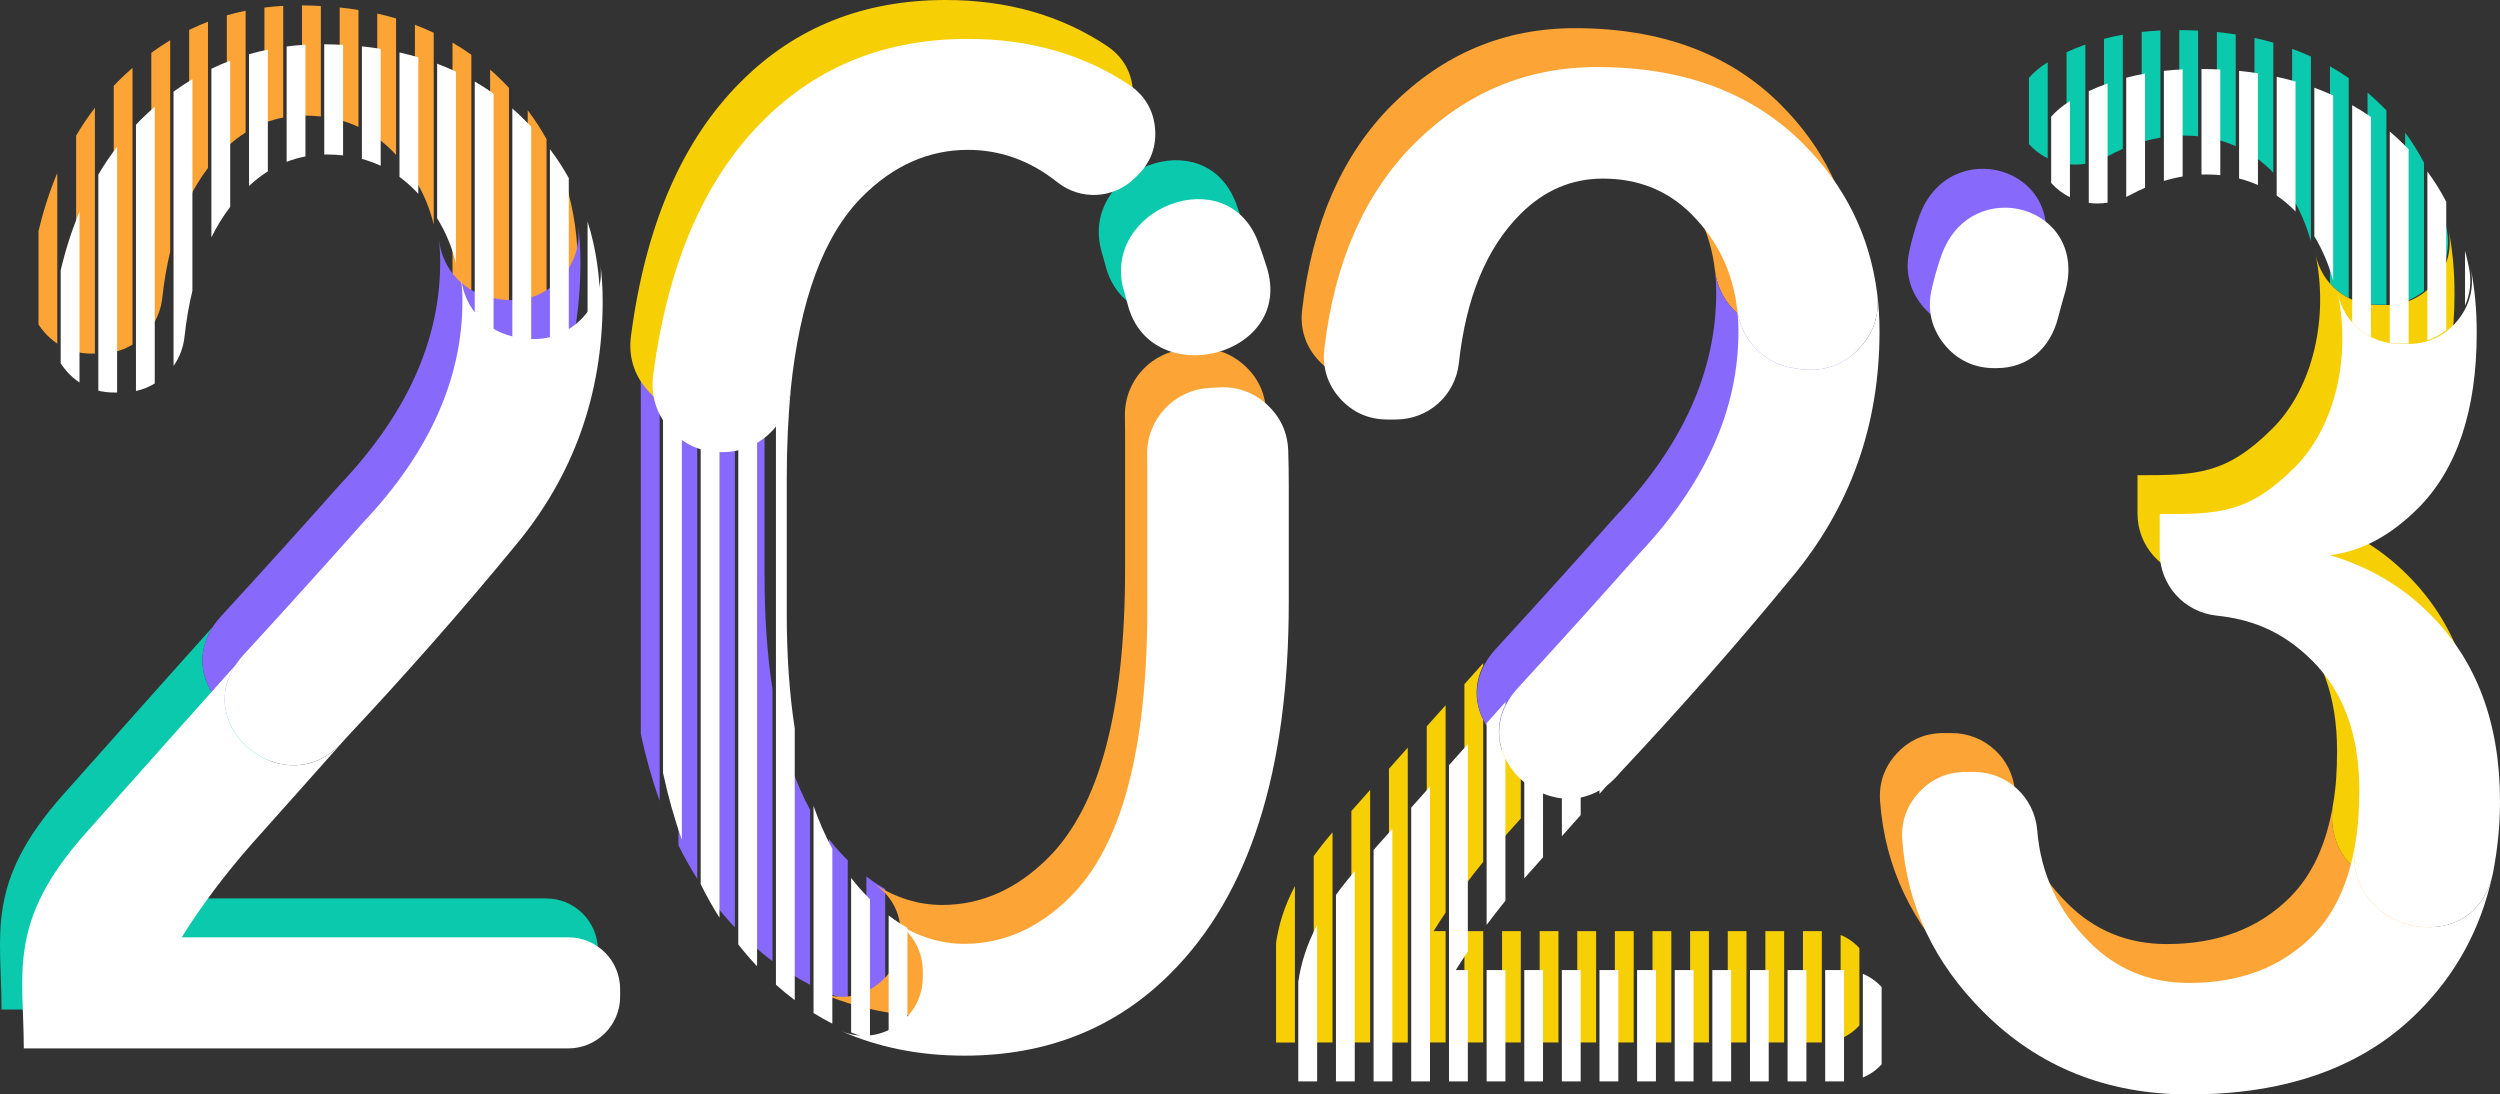 <svg xmlns="http://www.w3.org/2000/svg" width="450" height="197" viewBox="0 0 450 197" fill="none"><rect x="0" y="0" width="450" height="197" fill="#333333" stroke="none"/><g clip-path="url(#clip0_14_626)"><path d="M199.061 48.071C203.329 63.604 229.044 57.145 224.023 41.114C223.551 39.604 223.041 38.108 222.511 36.664C216.889 21.488 194.147 30.604 198.272 45.24C198.297 45.298 198.315 45.365 198.331 45.422C198.565 46.228 198.798 47.05 199.014 47.888C199.029 47.947 199.046 48.005 199.062 48.071" fill="#0AC9AC"></path><path fill-rule="evenodd" clip-rule="evenodd" d="M250.016 138.375V187.65H253.399V134.573L250.016 138.375ZM243.247 145.988V187.648H246.624V142.184L243.247 145.987V145.988ZM236.471 154.091V187.648H239.855V149.814C238.582 151.293 237.46 152.712 236.471 154.09V154.091ZM290.676 167.607V187.648H294.068V167.607H290.676ZM283.907 167.607V187.648H287.299V167.607H283.907ZM283.907 134.995V135.899L287.042 132.38C286.051 133.484 285.004 134.348 283.907 134.995ZM277.138 167.607V187.648H280.523V167.607H277.138ZM277.138 136.523V143.522L280.523 139.712V136.332C279.392 136.573 278.254 136.63 277.138 136.523ZM260.21 126.942V164.268C259.46 165.381 258.737 166.493 258.047 167.607H260.21V187.648H256.817V130.735L260.21 126.942ZM266.977 167.607V187.648H263.593V167.607H266.977ZM266.977 119.371V119.844C265.28 123.224 265.532 126.661 266.977 129.54V155.128C265.796 156.581 264.675 158.035 263.593 159.486V123.156L266.977 119.369V119.371ZM273.746 167.607V187.648H270.372V167.607H273.746ZM273.746 135.684V147.314L270.686 150.751L270.372 151.116V133.699C271.385 134.52 272.532 135.201 273.746 135.683V135.684ZM300.837 167.607V187.648H297.451V167.607H300.837ZM307.605 167.607V187.648H304.22V167.607H307.605ZM324.534 167.607V187.648H327.926V167.607H324.534ZM317.766 167.607V187.648H321.15V167.607H317.766ZM314.371 167.607V187.648H310.998V167.607H314.371ZM331.31 168.296V186.951C332.615 186.419 333.762 185.606 334.693 184.576V170.67C333.762 169.649 332.615 168.826 331.31 168.294V168.296ZM233.085 159.496V187.65H229.692V169.683C230.184 166.436 231.172 163.107 233.085 159.496Z" fill="#F7CF05"></path><path fill-rule="evenodd" clip-rule="evenodd" d="M365.21 14.015V25.928C366.126 26.965 367.273 27.855 368.587 28.493V11.199C367.19 12.071 366.067 13.018 365.21 14.013M382.107 6.242V26.799C381.259 27.157 380.436 27.563 379.621 28.004C379.322 28.169 379.021 28.31 378.721 28.451V6.991C379.828 6.7 380.959 6.45 382.106 6.244L382.107 6.242ZM388.875 5.486V24.772C387.745 24.963 386.614 25.228 385.501 25.561V5.753C386.605 5.629 387.738 5.546 388.875 5.488V5.486ZM395.652 5.503V24.532C394.529 24.417 393.398 24.383 392.268 24.424V5.422C393.415 5.422 394.545 5.455 395.652 5.506V5.503ZM412.582 8.782V35.532C414.053 37.95 415.176 40.638 415.965 43.46V10.18C414.867 9.682 413.739 9.209 412.582 8.785V8.782ZM405.804 6.824V28.202C406.853 28.916 407.851 29.738 408.791 30.669C408.931 30.809 409.065 30.943 409.197 31.084V7.68C408.093 7.356 406.96 7.074 405.804 6.825V6.824ZM399.036 5.762V25.13C400.191 25.429 401.324 25.82 402.431 26.309V6.194C401.315 6.02 400.186 5.878 399.036 5.763V5.762ZM439.704 38.132V48.019C440.644 45.919 440.894 43.611 440.421 41.212C440.214 40.176 439.98 39.146 439.704 38.133V38.132ZM422.776 14.063V53.666C421.486 53.011 420.339 52.114 419.391 51.026V11.931C420.556 12.596 421.684 13.302 422.776 14.065V14.063ZM429.552 19.867V54.853H427.73C427.191 54.853 426.675 54.821 426.159 54.754V16.672C427.075 17.453 427.956 18.266 428.81 19.12C429.06 19.37 429.302 19.619 429.552 19.867ZM436.32 29.308V52.396C435.298 53.228 434.158 53.849 432.928 54.264V23.871C434.225 25.622 435.348 27.433 436.32 29.308ZM371.979 9.4V29.524C373.059 29.665 374.19 29.665 375.363 29.483V8.021C374.207 8.427 373.085 8.883 371.979 9.398V9.4Z" fill="#0AC9AC"></path><path fill-rule="evenodd" clip-rule="evenodd" d="M27.239 9.498V58.864C28.303 57.361 28.996 55.577 29.212 53.617C29.536 50.678 30 47.914 30.633 45.331V7.249C29.477 7.938 28.355 8.692 27.238 9.498M20.471 15.451V63.38C21.685 63.114 22.823 62.65 23.854 62.027V12.213C22.997 12.959 22.157 13.749 21.326 14.564C21.036 14.862 20.752 15.153 20.472 15.452L20.471 15.451ZM13.702 24.408V63.329C14.583 63.536 15.514 63.653 16.478 63.653H17.078V19.403C15.864 20.988 14.742 22.657 13.702 24.408ZM67.908 2.442V24.849C68.832 25.514 69.696 26.268 70.537 27.098C70.794 27.355 71.044 27.621 71.294 27.887V3.321C70.196 2.998 69.065 2.698 67.909 2.442H67.908ZM61.14 1.346V21.603C62.312 21.927 63.443 22.333 64.524 22.841V1.794C63.41 1.612 62.287 1.462 61.14 1.346ZM54.363 0.973V20.816L54.82 20.807C55.827 20.807 56.8 20.866 57.755 20.966V1.08C56.641 1.014 55.51 0.98 54.363 0.971V0.973ZM37.433 3.912V30.238C36.171 31.898 35.038 33.734 34.05 35.718V5.381C35.154 4.842 36.286 4.351 37.433 3.912ZM44.211 1.928V23.846C43.036 24.587 41.908 25.465 40.825 26.479V2.765C41.941 2.442 43.064 2.159 44.211 1.927V1.928ZM50.979 1.057V21.157C49.814 21.381 48.691 21.704 47.594 22.128V1.362C48.708 1.221 49.84 1.112 50.979 1.054V1.057ZM78.069 5.897V40.41C77.363 37.487 76.232 34.781 74.685 32.282V4.46C75.832 4.9 76.963 5.374 78.069 5.896V5.897ZM91.615 15.81V54.815C91.032 54.806 90.441 54.765 89.852 54.674L88.919 54.541C88.688 54.508 88.455 54.457 88.221 54.416V12.529C88.971 13.185 89.704 13.856 90.402 14.564C90.818 14.979 91.216 15.394 91.616 15.809L91.615 15.81ZM94.988 19.846V54.376C96.187 54.026 97.325 53.487 98.381 52.764V25.059C97.384 23.257 96.254 21.522 94.988 19.846ZM84.844 53.179V56.708C83.713 58.052 82.582 59.397 81.452 60.733V7.673C82.615 8.344 83.746 9.076 84.844 9.856V53.178V53.179ZM101.766 49.326C103.992 51.967 104.018 49.526 104.018 48.007C104.018 42.891 103.32 37.77 101.766 32.887V49.326ZM10.311 31.143V61.853C9.503 61.312 8.747 60.658 8.057 59.885C7.633 59.403 7.259 58.914 6.926 58.399V41.645C7.807 37.917 8.93 34.413 10.311 31.141V31.143Z" fill="#FCA536"></path><path d="M142.437 138.067V175.345C143.532 176.025 144.664 176.673 145.821 177.263V145.773C144.548 143.432 143.417 140.865 142.437 138.069M135.668 69.383V170.249C136.766 171.229 137.895 172.158 139.052 173.022V124.105C138.088 117.912 137.615 110.996 137.615 103.374V79.346C137.615 73.393 137.862 67.897 138.378 62.85C138.13 65.333 137.148 67.582 135.668 69.383ZM118.738 71.499V144.154C117.39 140.393 116.262 136.384 115.346 132.116V67.749C115.746 68.413 116.21 69.061 116.752 69.667C117.366 70.364 118.024 70.979 118.738 71.501V71.499ZM125.507 73.815V158.184C124.293 156.266 123.162 154.258 122.122 152.149V73.243C123.186 73.584 124.319 73.775 125.507 73.817V73.815ZM132.276 72.23V166.934C131.095 165.68 129.963 164.369 128.891 162.99V73.525C130.096 73.258 131.236 72.819 132.276 72.228V72.23ZM159.339 160.242V176.44V181.828C158.193 181.613 157.07 181.372 155.956 181.082V157.778C156.603 158.276 157.261 158.733 157.917 159.165L158.057 159.248L158.081 159.265V159.274L158.098 159.281C158.507 159.538 158.922 159.787 159.337 160.02V160.244L159.339 160.242ZM149.203 178.773V178.832C150.318 179.298 151.441 179.72 152.595 180.103V179.24V154.847L152.296 154.556C151.208 153.469 150.177 152.29 149.203 151.028V178.773Z" fill="#876AFC"></path><path d="M57.648 126.57C52.2 132.689 46.764 138.816 41.325 144.893C36.386 150.506 32.213 156.109 28.702 161.714H98.299C103.438 161.714 107.622 165.898 107.622 171.022V172.416C107.622 177.531 103.431 181.714 98.299 181.714H0.281C0.281 168.032 -2.794 158.974 11.375 143.026C24.297 128.488 32.344 119.48 38.39 112.73C30.673 124.386 47.728 137.704 57.648 126.571" fill="#0AC9AC"></path><path fill-rule="evenodd" clip-rule="evenodd" d="M61.316 87.093C55.111 94.074 47.978 102.011 39.847 110.861C28.813 122.883 47.206 138.308 57.657 126.552C57.824 126.37 58.007 126.17 58.172 125.971C68.683 114.763 78.879 103.239 88.674 91.308C99.226 78.704 104.479 64.002 104.479 47.182C104.479 44.84 104.34 42.566 104.055 40.358C104.555 44.252 103.308 47.813 100.505 50.562C97.695 53.302 94.104 54.464 90.221 53.891L89.288 53.75C83.833 52.944 79.734 48.768 79.028 43.33C79.16 44.575 79.236 45.863 79.236 47.184C79.236 61.173 73.257 74.49 61.317 87.093" fill="#876AFC"></path><path fill-rule="evenodd" clip-rule="evenodd" d="M138.303 63.339C139.957 46.983 144.282 35.318 151.241 28.37C156.863 22.757 163.207 19.976 170.215 19.976C176.054 19.976 181.434 21.903 186.306 25.787C190.479 29.116 196.424 28.809 200.241 25.081L200.78 24.549C203.134 22.258 204.216 19.319 203.9 16.047C203.617 12.867 202.079 10.235 199.459 8.417C199.392 8.369 199.325 8.326 199.261 8.277C190.971 2.757 181.283 0 170.215 0C155.474 0 143.151 4.89 133.356 14.721C122.795 25.231 116.203 40.491 113.573 60.5C113.101 64.136 114.106 67.449 116.526 70.204C118.945 72.953 122.105 74.389 125.771 74.389H126.054C132.406 74.389 137.662 69.631 138.302 63.339" fill="#F7CF05"></path><path fill-rule="evenodd" clip-rule="evenodd" d="M258.596 58.358C259.877 46.568 263.568 37.626 269.688 31.516C273.937 27.273 278.868 25.147 284.504 25.147C290.883 25.147 296.172 27.273 300.421 31.516C305.143 36.231 307.904 41.927 308.685 48.618C309.335 54.18 313.483 58.464 319.029 59.286L319.96 59.427C323.877 60.008 327.495 58.838 330.313 56.073C333.141 53.309 334.386 49.729 333.888 45.812C332.558 35.377 328.092 26.385 320.526 18.829C311.353 9.672 299.023 5.071 283.473 5.071C270.768 5.071 259.834 9.672 250.613 18.829C241.623 27.811 236.211 40.141 234.382 55.799C233.992 59.145 234.949 62.184 237.184 64.7C239.438 67.214 242.33 68.51 245.707 68.51H247.253C253.107 68.51 257.963 64.168 258.596 58.356" fill="#FCA536"></path><path fill-rule="evenodd" clip-rule="evenodd" d="M290.883 92.837C284.654 99.861 277.469 107.847 269.288 116.756C258.18 128.846 276.688 144.369 287.2 132.548C287.375 132.357 287.549 132.159 287.716 131.959C298.293 120.685 308.552 109.087 318.405 97.081C329.023 84.403 334.313 69.6 334.313 52.68C334.313 50.323 334.173 48.038 333.889 45.813C334.386 49.732 333.142 53.31 330.314 56.074C327.496 58.84 323.878 60.009 319.962 59.429L319.03 59.287C313.543 58.474 309.418 54.273 308.711 48.802C308.845 50.065 308.918 51.351 308.918 52.68C308.918 66.76 302.899 80.16 290.883 92.839" fill="#876AFC"></path><path fill-rule="evenodd" clip-rule="evenodd" d="M345.487 38.889C344.74 40.931 344.157 43.056 343.674 45.223C342.893 48.76 343.674 52.122 345.944 54.945C348.214 57.768 351.324 59.262 354.95 59.262H355.398C361.011 59.262 365.011 55.716 366.425 50.294C367.023 48.019 367.139 47.587 367.671 45.769C372.269 30.061 350.857 24.059 345.486 38.886" fill="#876AFC"></path><path fill-rule="evenodd" clip-rule="evenodd" d="M444.786 149.849L444.86 149.492L444.786 149.866M444.67 150.43L444.769 149.964L444.753 150.038L444.71 150.204L444.67 150.429V150.43ZM419.989 144.535C418.835 151.815 416.231 157.486 412.198 161.513C406.56 167.143 399.169 169.932 390.023 169.932C382.989 169.932 376.993 167.5 372.078 162.551C366.449 156.972 363.332 150.264 362.7 142.451C362.217 136.499 357.261 131.948 351.273 131.948H349.828C346.535 131.948 343.693 133.186 341.448 135.593C339.202 138.009 338.171 140.924 338.413 144.21C339.267 155.991 344.141 166.328 353.064 175.202C362.932 185.057 375.239 189.997 390.025 189.997C407.644 189.997 421.353 185.057 431.224 175.202C438.076 168.386 442.541 160.175 444.619 150.627C440.885 166.286 417.497 160.616 419.949 144.809L419.989 144.535Z" fill="#FCA536"></path><path fill-rule="evenodd" clip-rule="evenodd" d="M147.425 178.584C154.069 181.53 161.461 183.018 169.592 183.018C184.442 183.018 196.857 178.086 206.725 168.182C220.913 154.026 227.978 131.767 227.978 101.381V80.21C227.978 78.159 227.947 76.143 227.88 74.166C227.78 70.853 226.483 68.04 224.036 65.806C221.577 63.573 218.649 62.535 215.339 62.734L213.628 62.834C207.292 63.208 202.384 68.496 202.484 74.831C202.502 75.893 202.517 76.997 202.517 78.085V102.459C202.517 127.882 197.895 145.201 188.698 154.384C183.044 160.037 176.649 162.892 169.59 162.892C165.35 162.892 161.299 161.638 157.401 159.148C160.428 161.166 162.108 164.304 162.108 167.948V168.779C162.108 172.498 160.361 175.686 157.234 177.704C154.208 179.646 150.715 179.963 147.423 178.584" fill="#FCA536"></path><path fill-rule="evenodd" clip-rule="evenodd" d="M444.786 149.866C445.543 145.88 446 141.688 446 137.262C446 123.166 441.809 111.915 433.344 103.505C428.42 98.549 422.434 95.045 415.401 92.929C421.039 92.248 426.301 89.418 431.224 84.51C438.25 77.486 441.809 66.91 441.809 52.87C441.809 48.751 441.452 44.875 440.721 41.238C441.411 44.718 440.587 47.99 438.333 50.729C436.09 53.46 433.028 54.905 429.486 54.905H428.015C422.533 54.905 417.928 51.169 416.798 45.813C419.142 56.939 416.505 69.674 409.047 77.13C400.7 85.457 395.411 85.54 384.75 85.54V92.439C384.75 98.309 389.142 103.191 394.995 103.814C400.715 104.413 406.536 106.263 412.198 111.918C417.828 117.547 420.672 125.292 420.672 135.139C420.672 138.519 420.489 141.665 419.989 144.538C417.164 160.803 441.625 166.564 444.786 149.869" fill="#F7CF05"></path></g><g clip-path="url(#clip1_14_626)"><path d="M203.061 55.071C207.329 70.604 233.044 64.145 228.023 48.114C227.551 46.604 227.041 45.108 226.511 43.664C220.889 28.488 198.147 37.603 202.272 52.24C202.297 52.298 202.315 52.365 202.331 52.422C202.565 53.228 202.798 54.05 203.014 54.888C203.029 54.947 203.046 55.005 203.062 55.071" fill="white"></path><path fill-rule="evenodd" clip-rule="evenodd" d="M254.016 145.375V194.65H257.399V141.573L254.016 145.375ZM247.247 152.988V194.648H250.624V149.184L247.247 152.987V152.988ZM240.471 161.091V194.648H243.855V156.814C242.582 158.293 241.46 159.712 240.471 161.09V161.091ZM294.676 174.607V194.648H298.068V174.607H294.676ZM287.907 174.607V194.648H291.299V174.607H287.907ZM287.907 141.995V142.899L291.042 139.38C290.051 140.484 289.004 141.348 287.907 141.995ZM281.138 174.607V194.648H284.523V174.607H281.138ZM281.138 143.523V150.522L284.523 146.712V143.332C283.392 143.573 282.254 143.63 281.138 143.523ZM264.21 133.942V171.268C263.46 172.381 262.737 173.493 262.047 174.607H264.21V194.648H260.817V137.735L264.21 133.942ZM270.977 174.607V194.648H267.593V174.607H270.977ZM270.977 126.371V126.844C269.28 130.224 269.532 133.661 270.977 136.54V162.128C269.796 163.581 268.675 165.035 267.593 166.486V130.156L270.977 126.369V126.371ZM277.746 174.607V194.648H274.372V174.607H277.746ZM277.746 142.684V154.314L274.686 157.751L274.372 158.116V140.699C275.385 141.52 276.532 142.201 277.746 142.683V142.684ZM304.837 174.607V194.648H301.451V174.607H304.837ZM311.605 174.607V194.648H308.22V174.607H311.605ZM328.534 174.607V194.648H331.926V174.607H328.534ZM321.766 174.607V194.648H325.15V174.607H321.766ZM318.371 174.607V194.648H314.998V174.607H318.371ZM335.31 175.296V193.951C336.615 193.419 337.762 192.606 338.693 191.576V177.67C337.762 176.649 336.615 175.826 335.31 175.294V175.296ZM237.085 166.496V194.65H233.692V176.683C234.184 173.436 235.172 170.107 237.085 166.496Z" fill="white"></path><path fill-rule="evenodd" clip-rule="evenodd" d="M369.21 21.015V32.928C370.126 33.965 371.273 34.855 372.587 35.493V18.199C371.19 19.071 370.067 20.018 369.21 21.013M386.107 13.242V33.798C385.259 34.157 384.436 34.563 383.621 35.004C383.322 35.169 383.021 35.31 382.721 35.451V13.991C383.828 13.7 384.959 13.45 386.106 13.244L386.107 13.242ZM392.875 12.486V31.772C391.745 31.963 390.614 32.228 389.501 32.561V12.753C390.605 12.629 391.738 12.546 392.875 12.488V12.486ZM399.652 12.503V31.532C398.529 31.417 397.398 31.383 396.268 31.424V12.422C397.415 12.422 398.545 12.455 399.652 12.506V12.503ZM416.582 15.782V42.532C418.053 44.95 419.176 47.638 419.965 50.46V17.18C418.867 16.682 417.739 16.209 416.582 15.785V15.782ZM409.804 13.824V35.202C410.853 35.916 411.851 36.738 412.791 37.669C412.931 37.809 413.065 37.943 413.197 38.084V14.68C412.093 14.356 410.96 14.074 409.804 13.825V13.824ZM403.036 12.761V32.13C404.191 32.429 405.324 32.82 406.431 33.309V13.194C405.315 13.02 404.186 12.879 403.036 12.763V12.761ZM443.704 45.132V55.019C444.644 52.919 444.894 50.611 444.421 48.212C444.214 47.176 443.98 46.146 443.704 45.133V45.132ZM426.776 21.063V60.666C425.486 60.011 424.339 59.114 423.391 58.026V18.931C424.556 19.596 425.684 20.302 426.776 21.064V21.063ZM433.552 26.867V61.853H431.73C431.191 61.853 430.675 61.821 430.159 61.754V23.672C431.075 24.453 431.956 25.266 432.81 26.12C433.06 26.37 433.302 26.619 433.552 26.867ZM440.32 36.309V59.396C439.298 60.228 438.158 60.849 436.928 61.264V30.871C438.225 32.622 439.348 34.433 440.32 36.309ZM375.979 16.4V36.524C377.059 36.665 378.19 36.665 379.363 36.483V15.021C378.207 15.427 377.085 15.883 375.979 16.398V16.4Z" fill="white"></path><path fill-rule="evenodd" clip-rule="evenodd" d="M31.239 16.498V65.864C32.303 64.361 32.996 62.577 33.212 60.617C33.536 57.678 34 54.914 34.633 52.331V14.249C33.477 14.938 32.355 15.692 31.238 16.498M24.471 22.451V70.38C25.685 70.114 26.823 69.65 27.854 69.027V19.213C26.997 19.959 26.157 20.749 25.326 21.564C25.036 21.862 24.752 22.153 24.472 22.452L24.471 22.451ZM17.702 31.408V70.329C18.583 70.536 19.514 70.653 20.478 70.653H21.078V26.403C19.864 27.988 18.742 29.657 17.702 31.408ZM71.908 9.442V31.849C72.832 32.514 73.696 33.268 74.537 34.098C74.794 34.355 75.044 34.621 75.294 34.887V10.322C74.196 9.998 73.065 9.698 71.909 9.442H71.908ZM65.14 8.346V28.603C66.311 28.927 67.443 29.333 68.524 29.841V8.794C67.41 8.612 66.287 8.462 65.14 8.346ZM58.363 7.973V27.816L58.82 27.807C59.827 27.807 60.8 27.866 61.755 27.966V8.08C60.641 8.014 59.51 7.98 58.363 7.971V7.973ZM41.433 10.912V37.238C40.171 38.898 39.038 40.734 38.05 42.718V12.381C39.154 11.842 40.286 11.351 41.433 10.912ZM48.211 8.928V30.846C47.036 31.587 45.908 32.465 44.825 33.479V9.765C45.941 9.442 47.064 9.159 48.211 8.927V8.928ZM54.979 8.057V28.157C53.814 28.381 52.691 28.704 51.594 29.128V8.362C52.708 8.221 53.84 8.112 54.979 8.054V8.057ZM82.069 12.897V47.41C81.363 44.487 80.232 41.781 78.685 39.282V11.46C79.832 11.9 80.963 12.374 82.069 12.896V12.897ZM95.615 22.81V61.815C95.032 61.806 94.441 61.765 93.852 61.674L92.919 61.541C92.688 61.508 92.455 61.457 92.221 61.416V19.529C92.971 20.185 93.704 20.856 94.402 21.564C94.818 21.979 95.216 22.394 95.616 22.809L95.615 22.81ZM98.988 26.846V61.376C100.187 61.026 101.325 60.487 102.381 59.764V32.059C101.384 30.257 100.254 28.522 98.988 26.846ZM88.844 60.179V63.708C87.713 65.052 86.582 66.397 85.452 67.734V14.673C86.615 15.344 87.746 16.076 88.844 16.856V60.178V60.179ZM105.766 56.326C107.992 58.967 108.018 56.526 108.018 55.007C108.018 49.891 107.32 44.77 105.766 39.887V56.326ZM14.311 38.143V68.853C13.503 68.312 12.747 67.658 12.057 66.885C11.633 66.403 11.259 65.914 10.926 65.399V48.645C11.807 44.917 12.93 41.413 14.311 38.141V38.143Z" fill="white"></path><path d="M146.437 145.067V182.345C147.532 183.025 148.664 183.673 149.821 184.263V152.773C148.548 150.432 147.417 147.865 146.437 145.069M139.668 76.383V177.249C140.766 178.229 141.895 179.158 143.052 180.022V131.105C142.088 124.912 141.615 117.996 141.615 110.374V86.346C141.615 80.393 141.862 74.897 142.378 69.85C142.13 72.333 141.148 74.582 139.668 76.383ZM122.738 78.499V151.154C121.39 147.393 120.262 143.384 119.346 139.116V74.749C119.746 75.413 120.21 76.061 120.752 76.667C121.366 77.364 122.024 77.979 122.738 78.501V78.499ZM129.507 80.815V165.184C128.293 163.266 127.162 161.258 126.122 159.149V80.243C127.186 80.584 128.319 80.775 129.507 80.817V80.815ZM136.276 79.23V173.934C135.095 172.68 133.963 171.369 132.891 169.99V80.525C134.096 80.258 135.236 79.819 136.276 79.228V79.23ZM163.339 167.242V183.44V188.828C162.193 188.613 161.07 188.372 159.956 188.082V164.778C160.603 165.276 161.261 165.733 161.917 166.165L162.057 166.248L162.081 166.265V166.274L162.098 166.281C162.507 166.538 162.922 166.787 163.337 167.02V167.244L163.339 167.242ZM153.203 185.773V185.832C154.318 186.298 155.441 186.72 156.595 187.103V186.24V161.847L156.296 161.556C155.208 160.469 154.177 159.29 153.203 158.028V185.773Z" fill="white"></path><path d="M61.648 133.57C56.2 139.689 50.764 145.816 45.325 151.893C40.386 157.506 36.213 163.109 32.702 168.714H102.299C107.438 168.714 111.622 172.898 111.622 178.022V179.416C111.622 184.531 107.431 188.714 102.299 188.714H4.281C4.281 175.032 1.206 165.974 15.375 150.026C28.297 135.488 36.344 126.48 42.39 119.73C34.673 131.386 51.728 144.704 61.648 133.571" fill="white"></path><path fill-rule="evenodd" clip-rule="evenodd" d="M65.316 94.093C59.111 101.074 51.978 109.011 43.847 117.861C32.813 129.883 51.206 145.308 61.657 133.552C61.824 133.37 62.007 133.17 62.172 132.971C72.683 121.763 82.879 110.239 92.674 98.308C103.226 85.704 108.479 71.002 108.479 54.182C108.479 51.84 108.34 49.566 108.055 47.358C108.555 51.252 107.308 54.813 104.505 57.562C101.695 60.302 98.104 61.464 94.221 60.891L93.288 60.75C87.833 59.944 83.734 55.768 83.028 50.33C83.16 51.575 83.236 52.863 83.236 54.184C83.236 68.173 77.257 81.49 65.317 94.093" fill="white"></path><path fill-rule="evenodd" clip-rule="evenodd" d="M142.303 70.339C143.957 53.983 148.282 42.318 155.241 35.37C160.863 29.757 167.207 26.976 174.215 26.976C180.054 26.976 185.434 28.903 190.306 32.787C194.479 36.116 200.424 35.809 204.241 32.081L204.78 31.549C207.134 29.258 208.216 26.319 207.9 23.047C207.617 19.867 206.079 17.235 203.459 15.417C203.392 15.369 203.325 15.326 203.261 15.277C194.971 9.757 185.283 7 174.215 7C159.474 7 147.151 11.89 137.356 21.721C126.795 32.231 120.203 47.491 117.573 67.5C117.101 71.136 118.106 74.449 120.526 77.204C122.945 79.953 126.105 81.389 129.771 81.389H130.054C136.406 81.389 141.662 76.631 142.302 70.339" fill="white"></path><path fill-rule="evenodd" clip-rule="evenodd" d="M262.596 65.358C263.877 53.568 267.568 44.626 273.688 38.516C277.937 34.273 282.868 32.147 288.504 32.147C294.883 32.147 300.172 34.273 304.421 38.516C309.143 43.231 311.904 48.927 312.685 55.618C313.335 61.18 317.483 65.464 323.029 66.286L323.96 66.427C327.877 67.007 331.495 65.838 334.313 63.073C337.141 60.309 338.386 56.729 337.888 52.812C336.558 42.377 332.092 33.385 324.526 25.829C315.353 16.672 303.023 12.071 287.473 12.071C274.768 12.071 263.834 16.672 254.613 25.829C245.623 34.811 240.211 47.141 238.382 62.799C237.992 66.145 238.949 69.184 241.184 71.7C243.438 74.214 246.33 75.51 249.707 75.51H251.253C257.107 75.51 261.963 71.168 262.596 65.356" fill="white"></path><path fill-rule="evenodd" clip-rule="evenodd" d="M294.883 99.837C288.654 106.861 281.469 114.847 273.288 123.756C262.18 135.846 280.688 151.369 291.2 139.548C291.375 139.357 291.549 139.159 291.716 138.959C302.293 127.685 312.552 116.087 322.405 104.081C333.023 91.403 338.313 76.6 338.313 59.68C338.313 57.323 338.173 55.038 337.889 52.813C338.386 56.732 337.142 60.31 334.314 63.074C331.496 65.84 327.878 67.009 323.962 66.429L323.03 66.287C317.543 65.475 313.418 61.273 312.711 55.802C312.845 57.065 312.918 58.351 312.918 59.68C312.918 73.76 306.899 87.16 294.883 99.839" fill="white"></path><path fill-rule="evenodd" clip-rule="evenodd" d="M349.487 45.889C348.74 47.931 348.157 50.056 347.674 52.223C346.893 55.76 347.674 59.122 349.944 61.945C352.214 64.768 355.324 66.262 358.95 66.262H359.398C365.011 66.262 369.011 62.716 370.425 57.294C371.023 55.019 371.139 54.587 371.671 52.769C376.269 37.061 354.857 31.059 349.486 45.886" fill="white"></path><path fill-rule="evenodd" clip-rule="evenodd" d="M448.786 156.849L448.86 156.492L448.786 156.866M448.67 157.43L448.769 156.964L448.753 157.038L448.71 157.204L448.67 157.429V157.43ZM423.989 151.535C422.835 158.815 420.231 164.486 416.198 168.513C410.56 174.143 403.169 176.932 394.023 176.932C386.989 176.932 380.993 174.5 376.078 169.551C370.449 163.972 367.332 157.264 366.7 149.451C366.217 143.499 361.261 138.948 355.273 138.948H353.828C350.535 138.948 347.693 140.186 345.448 142.593C343.202 145.009 342.171 147.924 342.413 151.21C343.267 162.991 348.141 173.328 357.064 182.202C366.932 192.057 379.239 196.997 394.025 196.997C411.644 196.997 425.353 192.057 435.224 182.202C442.076 175.386 446.541 167.175 448.619 157.627C444.885 173.286 421.497 167.616 423.949 151.809L423.989 151.535Z" fill="white"></path><path fill-rule="evenodd" clip-rule="evenodd" d="M151.425 185.584C158.069 188.53 165.461 190.018 173.592 190.018C188.442 190.018 200.857 185.086 210.725 175.182C224.913 161.026 231.978 138.767 231.978 108.381V87.21C231.978 85.159 231.947 83.143 231.88 81.166C231.78 77.853 230.483 75.04 228.036 72.806C225.577 70.573 222.649 69.535 219.339 69.734L217.628 69.834C211.292 70.208 206.384 75.496 206.484 81.831C206.502 82.893 206.517 83.997 206.517 85.085V109.459C206.517 134.882 201.895 152.201 192.698 161.384C187.044 167.037 180.649 169.892 173.59 169.892C169.35 169.892 165.299 168.638 161.401 166.148C164.428 168.166 166.108 171.304 166.108 174.948V175.779C166.108 179.498 164.361 182.686 161.234 184.704C158.208 186.646 154.715 186.963 151.423 185.584" fill="white"></path><path fill-rule="evenodd" clip-rule="evenodd" d="M448.786 156.866C449.543 152.88 450 148.688 450 144.262C450 130.166 445.809 118.915 437.344 110.505C432.42 105.549 426.434 102.045 419.401 99.929C425.039 99.248 430.301 96.418 435.224 91.51C442.25 84.486 445.809 73.91 445.809 59.87C445.809 55.751 445.452 51.875 444.721 48.238C445.411 51.718 444.587 54.99 442.333 57.729C440.09 60.46 437.028 61.905 433.486 61.905H432.015C426.533 61.905 421.928 58.169 420.798 52.813C423.142 63.939 420.505 76.674 413.047 84.13C404.7 92.457 399.411 92.54 388.75 92.54V99.439C388.75 105.309 393.142 110.191 398.995 110.814C404.715 111.413 410.536 113.263 416.198 118.918C421.828 124.547 424.672 132.292 424.672 142.139C424.672 145.519 424.489 148.665 423.989 151.538C421.164 167.803 445.625 173.564 448.786 156.869" fill="white"></path></g><defs><clipPath id="clip0_14_626"><rect width="446" height="190" fill="white"></rect></clipPath><clipPath id="clip1_14_626"><rect width="446" height="190" fill="white" transform="translate(4 7)"></rect></clipPath></defs></svg>